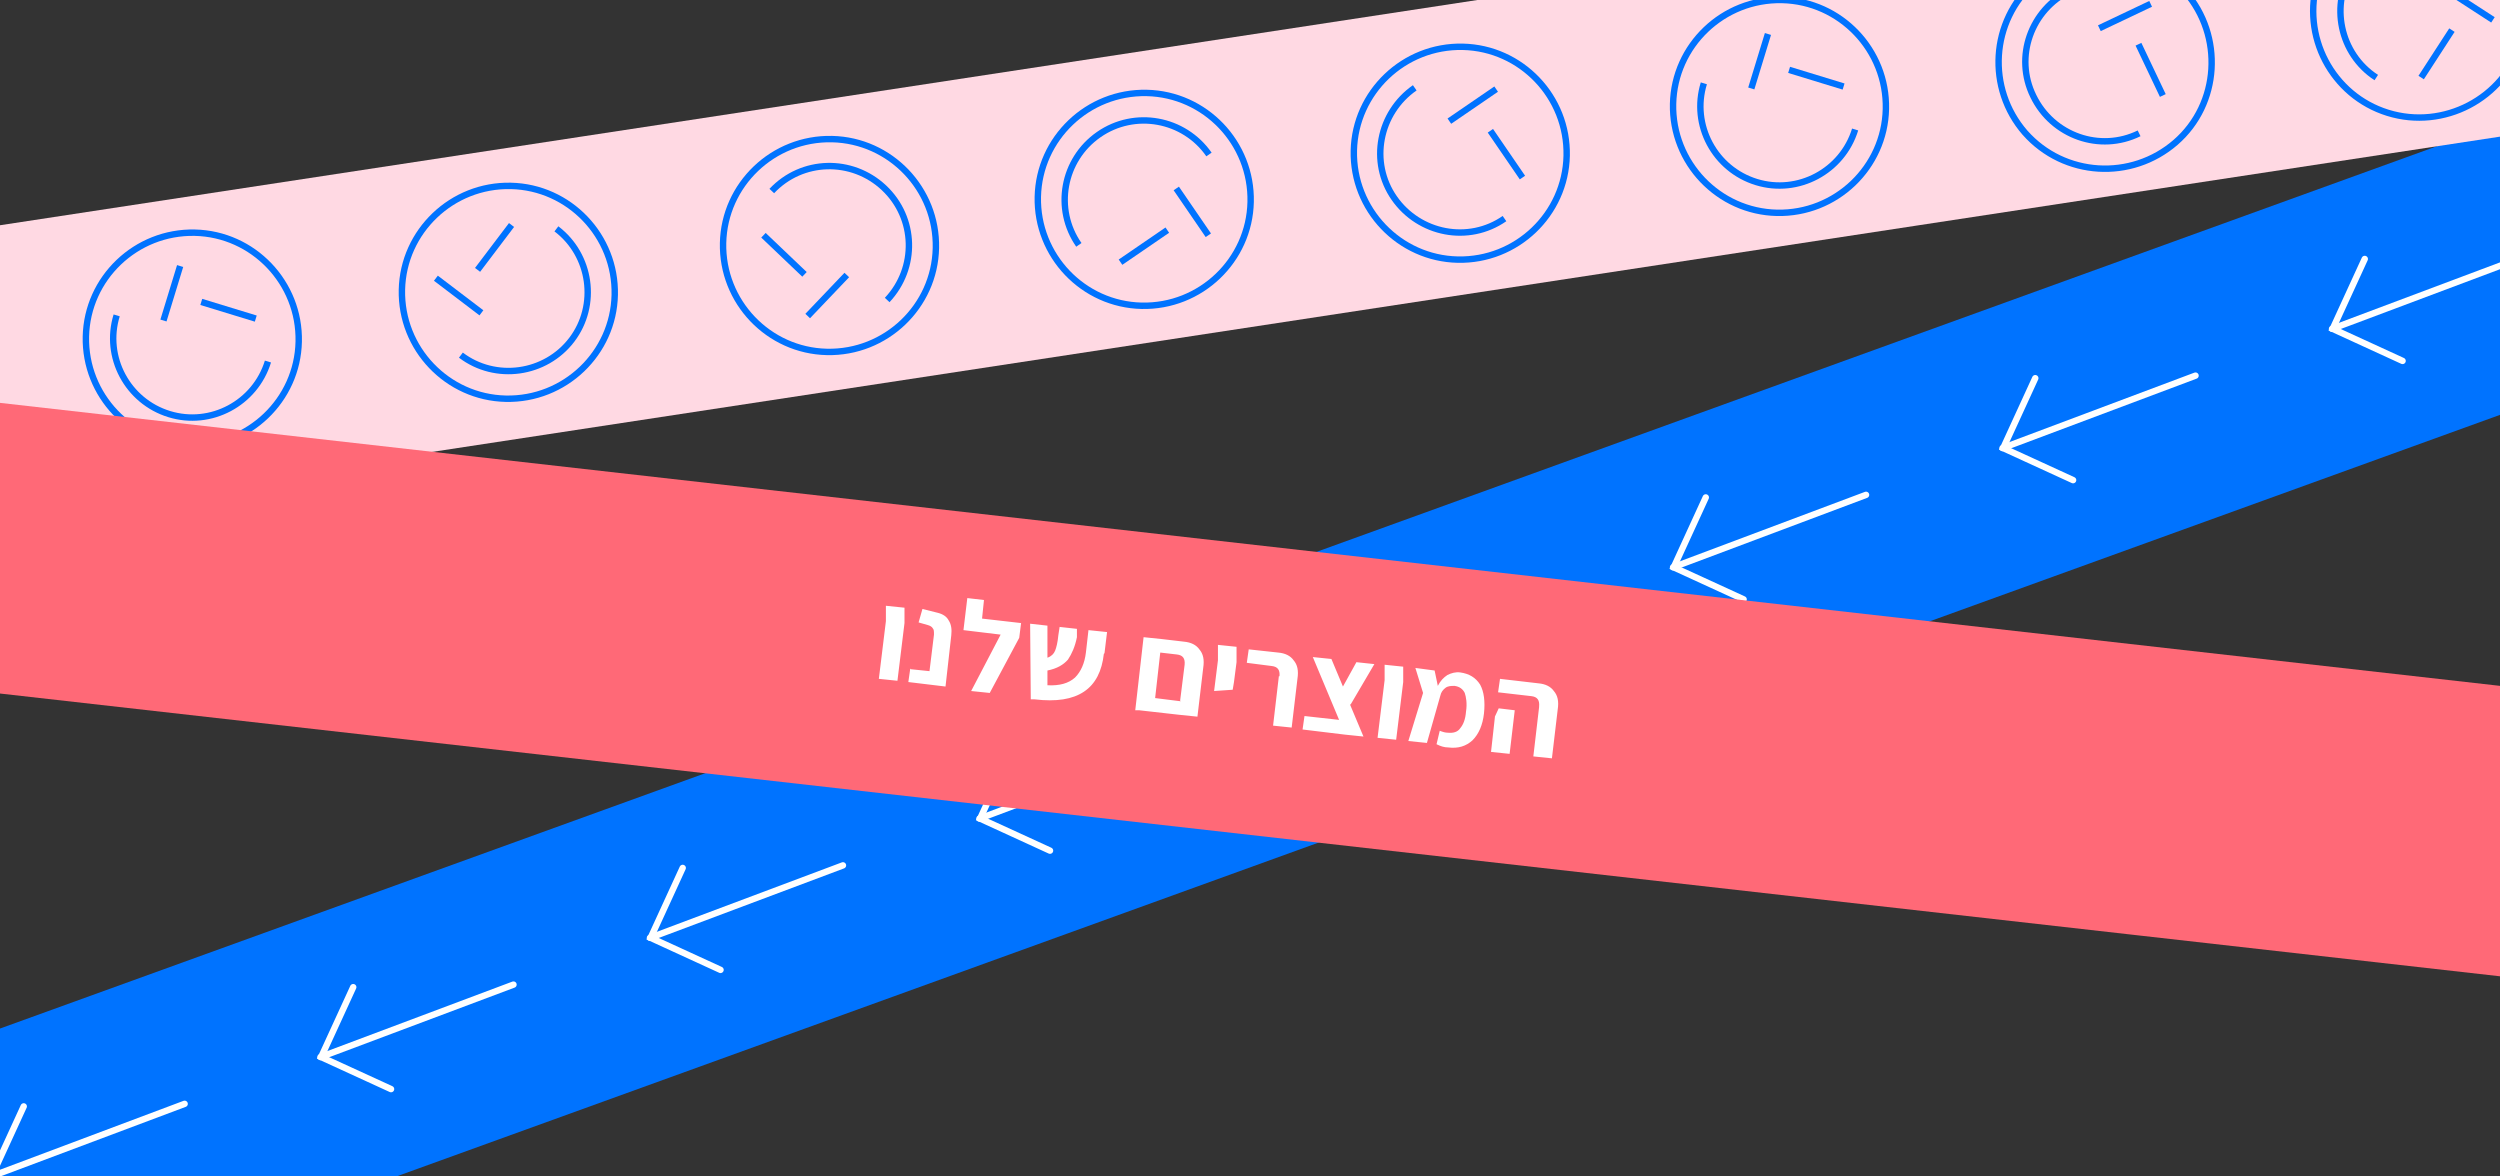<svg xmlns="http://www.w3.org/2000/svg" xmlns:i="http://ns.adobe.com/AdobeIllustrator/10.0/" id="Layer_1" width="390" height="183.5" viewBox="0 0 390 183.5"><rect x="0" y="0" width="390" height="183.5" fill="#333333" stroke="none"/><path d="M-328.1,324.7L783.1-77.6l-14.6-40.2L-342.6,284.5l14.6,40.2Z" fill="#0073ff"></path><path d="M182.9,116.4l-30.1,11.3" fill="none" stroke="#fff" stroke-linecap="round" stroke-miterlimit="10"></path><path d="M163.8,132.7l-10.9-5,5-10.9" fill="none" stroke="#fff" stroke-linecap="round" stroke-miterlimit="10"></path><path d="M131.5,135l-30.1,11.3" fill="none" stroke="#fff" stroke-linecap="round" stroke-miterlimit="10"></path><path d="M112.4,151.3l-10.9-5,5-10.9" fill="none" stroke="#fff" stroke-linecap="round" stroke-miterlimit="10"></path><path d="M80.1,153.6l-30.1,11.3" fill="none" stroke="#fff" stroke-linecap="round" stroke-miterlimit="10"></path><path d="M61,169.9l-10.9-5,5-10.9" fill="none" stroke="#fff" stroke-linecap="round" stroke-miterlimit="10"></path><path d="M28.8,172.2l-30.1,11.3" fill="none" stroke="#fff" stroke-linecap="round" stroke-miterlimit="10"></path><path d="M9.6,188.5l-10.9-5,5-10.9" fill="none" stroke="#fff" stroke-linecap="round" stroke-miterlimit="10"></path><path d="M393.9,40l-30.1,11.3" fill="none" stroke="#fff" stroke-linecap="round" stroke-miterlimit="10"></path><path d="M374.8,56.3l-10.9-5,5-10.9" fill="none" stroke="#fff" stroke-linecap="round" stroke-miterlimit="10"></path><path d="M342.5,58.6l-30.1,11.3" fill="none" stroke="#fff" stroke-linecap="round" stroke-miterlimit="10"></path><path d="M323.4,74.9l-10.9-5,5-10.9" fill="none" stroke="#fff" stroke-linecap="round" stroke-miterlimit="10"></path><path d="M291.1,77.2l-30.1,11.3" fill="none" stroke="#fff" stroke-linecap="round" stroke-miterlimit="10"></path><path d="M272,93.5l-10.9-5,5-10.9" fill="none" stroke="#fff" stroke-linecap="round" stroke-miterlimit="10"></path><path d="M239.8,95.8l-30.1,11.3" fill="none" stroke="#fff" stroke-linecap="round" stroke-miterlimit="10"></path><path d="M220.6,112.1l-10.9-5,5-10.9" fill="none" stroke="#fff" stroke-linecap="round" stroke-miterlimit="10"></path><path d="M731.6-76.4L-371,91.7l6.8,44.6L738.4-31.8l-6.8-44.6Z" fill="#ffd9e3"></path><path d="M277.2,33.2c9.2.2,16.8-7.1,17-16.2.2-9.2-7.1-16.8-16.2-17-9.2-.2-16.8,7.1-17,16.2-.2,9.2,7.1,16.8,16.2,17Z" fill="none" stroke="#0073ff" stroke-miterlimit="10"></path><path d="M275.8,5.3l-2.6,8.5" fill="none" stroke="#0073ff" stroke-miterlimit="10"></path><path d="M287.6,13.5l-8.5-2.6" fill="none" stroke="#0073ff" stroke-miterlimit="10"></path><path d="M289.4,20.2c-2,6.5-8.9,10.2-15.4,8.2-6.5-2-10.2-8.9-8.2-15.4" fill="none" stroke="#0073ff" stroke-miterlimit="10"></path><path d="M315.9,20.7c6.1,6.9,16.6,7.5,23.5,1.5s7.5-16.6,1.5-23.5c-6.1-6.9-16.6-7.5-23.5-1.5-6.9,6.1-7.5,16.6-1.5,23.5Z" fill="none" stroke="#0073ff" stroke-miterlimit="10"></path><path d="M335.5.6l-8,3.8" fill="none" stroke="#0073ff" stroke-miterlimit="10"></path><path d="M337.4,14.9l-3.8-8" fill="none" stroke="#0073ff" stroke-miterlimit="10"></path><path d="M333.7,20.8c-6.1,3-13.5.4-16.5-5.8-3-6.1-.4-13.5,5.8-16.5" fill="none" stroke="#0073ff" stroke-miterlimit="10"></path><path d="M361.6-3.2c-2.7,8.8,2.2,18.1,10.9,20.8s18.1-2.2,20.8-10.9c2.7-8.8-2.2-18.1-10.9-20.8-8.8-2.7-18.1,2.2-20.8,10.9Z" fill="none" stroke="#0073ff" stroke-miterlimit="10"></path><path d="M388.9,3.1l-7.4-4.8" fill="none" stroke="#0073ff" stroke-miterlimit="10"></path><path d="M377.7,12.1l4.8-7.4" fill="none" stroke="#0073ff" stroke-miterlimit="10"></path><path d="M370.7,12.1c-5.7-3.7-7.3-11.4-3.6-17.1,3.7-5.7,11.4-7.3,17.1-3.6" fill="none" stroke="#0073ff" stroke-miterlimit="10"></path><path d="M227.4,40.5c9.2.2,16.8-7.1,17-16.2.2-9.2-7.1-16.8-16.2-17-9.2-.2-16.8,7.1-17,16.2-.2,9.2,7.1,16.8,16.2,17Z" fill="none" stroke="#0073ff" stroke-miterlimit="10"></path><path d="M233.4,13.9l-7.3,5" fill="none" stroke="#0073ff" stroke-miterlimit="10"></path><path d="M237.5,27.7l-5-7.3" fill="none" stroke="#0073ff" stroke-miterlimit="10"></path><path d="M234.7,34.1c-5.6,3.9-13.3,2.4-17.2-3.2-3.9-5.6-2.4-13.3,3.2-17.2" fill="none" stroke="#0073ff" stroke-miterlimit="10"></path><path d="M178.1,47.7c9.2.2,16.8-7.1,17-16.2.2-9.2-7.1-16.8-16.2-17-9.2-.2-16.8,7.1-17,16.2-.2,9.2,7.1,16.8,16.2,17Z" fill="none" stroke="#0073ff" stroke-miterlimit="10"></path><path d="M188.5,36.7l-5-7.3" fill="none" stroke="#0073ff" stroke-miterlimit="10"></path><path d="M174.8,40.9l7.3-5" fill="none" stroke="#0073ff" stroke-miterlimit="10"></path><path d="M168.3,38.2c-3.9-5.6-2.5-13.3,3.1-17.2,5.6-3.9,13.3-2.5,17.2,3.1" fill="none" stroke="#0073ff" stroke-miterlimit="10"></path><path d="M129,54.9c9.2.2,16.8-7.1,17-16.2.2-9.2-7.1-16.8-16.2-17-9.2-.2-16.8,7.1-17,16.2-.2,9.2,7.1,16.8,16.2,17Z" fill="none" stroke="#0073ff" stroke-miterlimit="10"></path><path d="M126,49.3l6.1-6.4" fill="none" stroke="#0073ff" stroke-miterlimit="10"></path><path d="M119.1,36.7l6.4,6.1" fill="none" stroke="#0073ff" stroke-miterlimit="10"></path><path d="M120.4,29.8c4.7-5,12.5-5.2,17.5-.5,5,4.7,5.2,12.5.5,17.5" fill="none" stroke="#0073ff" stroke-miterlimit="10"></path><path d="M78.9,62.2c9.2.2,16.8-7.1,17-16.2.2-9.2-7.1-16.8-16.2-17-9.2-.2-16.8,7.1-17,16.2-.2,9.2,7.1,16.8,16.2,17Z" fill="none" stroke="#0073ff" stroke-miterlimit="10"></path><path d="M68,43.4l7.1,5.4" fill="none" stroke="#0073ff" stroke-miterlimit="10"></path><path d="M79.8,35.1l-5.3,7" fill="none" stroke="#0073ff" stroke-miterlimit="10"></path><path d="M86.8,35.7c5.4,4.1,6.5,11.9,2.4,17.3-4.1,5.4-11.9,6.5-17.3,2.4" fill="none" stroke="#0073ff" stroke-miterlimit="10"></path><path d="M29.6,69.5c9.2.2,16.8-7.1,17-16.2.2-9.2-7.1-16.8-16.2-17-9.2-.2-16.8,7.1-17,16.2-.2,9.2,7.1,16.8,16.2,17Z" fill="none" stroke="#0073ff" stroke-miterlimit="10"></path><path d="M28.1,41.5l-2.6,8.5" fill="none" stroke="#0073ff" stroke-miterlimit="10"></path><path d="M39.9,49.7l-8.5-2.6" fill="none" stroke="#0073ff" stroke-miterlimit="10"></path><path d="M41.8,56.4c-2,6.5-8.9,10.2-15.4,8.2-6.5-2-10.2-8.9-8.2-15.4" fill="none" stroke="#0073ff" stroke-miterlimit="10"></path><path d="M733.7,145.9L-380.3,19.8l-5.1,44.8,1114,126,5.1-44.8Z" fill="#ff6977"></path><path d="M138.2,96.9v-2.4s2.9.3,2.9.3v2.4s-1.1,9-1.1,9l-2.9-.3,1.1-9ZM142.1,104.4l2.9.3.7-5.7c0-.5,0-.8-.2-1-.1-.2-.4-.4-.8-.5l-1.4-.4.6-2.1,2.4.6c.8.2,1.4.6,1.7,1.2.4.6.5,1.4.4,2.3l-.9,8-5.8-.7.3-2.1ZM159.3,97.1l-.3,2.4-4.6,8.6-2.9-.3,4.6-8.8-5.8-.7.6-5,2.6.3-.3,2.9,6.1.7ZM172.2,102c-.3,2.7-1.3,4.7-3.1,5.9-1.8,1.2-4.3,1.6-7.7,1.2h-.6c0,0-.1-11.8-.1-11.8l2.7.3v5c.6-.2,1-.6,1.2-1.1s.4-1.3.5-2.4l.2-1.3,2.7.3v1.3c-.3,1.5-.8,2.6-1.4,3.5-.7.8-1.7,1.4-3.2,1.7v2.3c1.9.1,3.3-.3,4.3-1.2.9-.9,1.5-2.2,1.7-3.9l.4-3.5,2.9.3-.4,3.3ZM184.7,100.1c1.1.1,1.9.5,2.4,1.2.6.7.8,1.6.6,2.9l-.9,7.6-2.9-.3-6.2-.7h-.6c0,0,1.3-11.4,1.3-11.4l2.9.3,3.4.4ZM184.1,109.3l.7-5.6c.1-1-.3-1.5-1.2-1.6l-2.6-.3-.8,7.1,4,.5ZM190,103v-2.4s2.9.3,2.9.3v2.4s-.4,3.1-.4,3.1l-.2,1.2-2.9.2.6-4.8ZM199.6,105.5c.1-1-.3-1.5-1.2-1.6l-3.9-.5.3-2.1,4.6.5c1.1.1,1.9.5,2.4,1.2.6.7.8,1.6.6,2.9l-.9,7.6-2.9-.3.9-7.7ZM210.6,109.9l2.1,5-2.9-.3-6.6-.8.3-2.1,5.4.6-4.1-9.8,2.9.3,1.8,4.3,2.1-3.8,2.8.3-3.7,6.3ZM216,106.1v-2.4s2.9.3,2.9.3v2.4s-1.1,9-1.1,9l-2.9-.3,1.1-9ZM231.5,111.3c-.2,1.8-.8,3.2-1.8,4.2-1,.9-2.2,1.3-3.8,1.1-.6,0-1.2-.2-1.8-.5l.5-2.1c.5.2.9.3,1.2.3.9.1,1.6-.1,2-.7.5-.6.8-1.4.9-2.6.2-1.3,0-2.3-.2-2.9-.3-.6-.8-1-1.6-1.1-.5,0-1,0-1.4.3-.4.3-.7.7-.8,1.2l-2.1,7.4-2.9-.3,2.3-7.5-1.2-3.9,3,.4.5,2.4c.4-.8.9-1.3,1.5-1.7.6-.3,1.3-.5,2-.4,1.4.2,2.4.8,3.1,1.9.6,1.1.8,2.6.6,4.5ZM240.1,110.2c.1-1-.3-1.5-1.2-1.6l-5.2-.6.3-2.1,6,.7c1.1.1,1.9.5,2.4,1.2.6.7.8,1.6.6,2.9l-.9,7.6-2.9-.3.9-7.7ZM233.2,111.8l.6-1.3,2.5.3-.8,6.8-2.9-.3.6-5.4Z" fill="#fff"></path></svg>